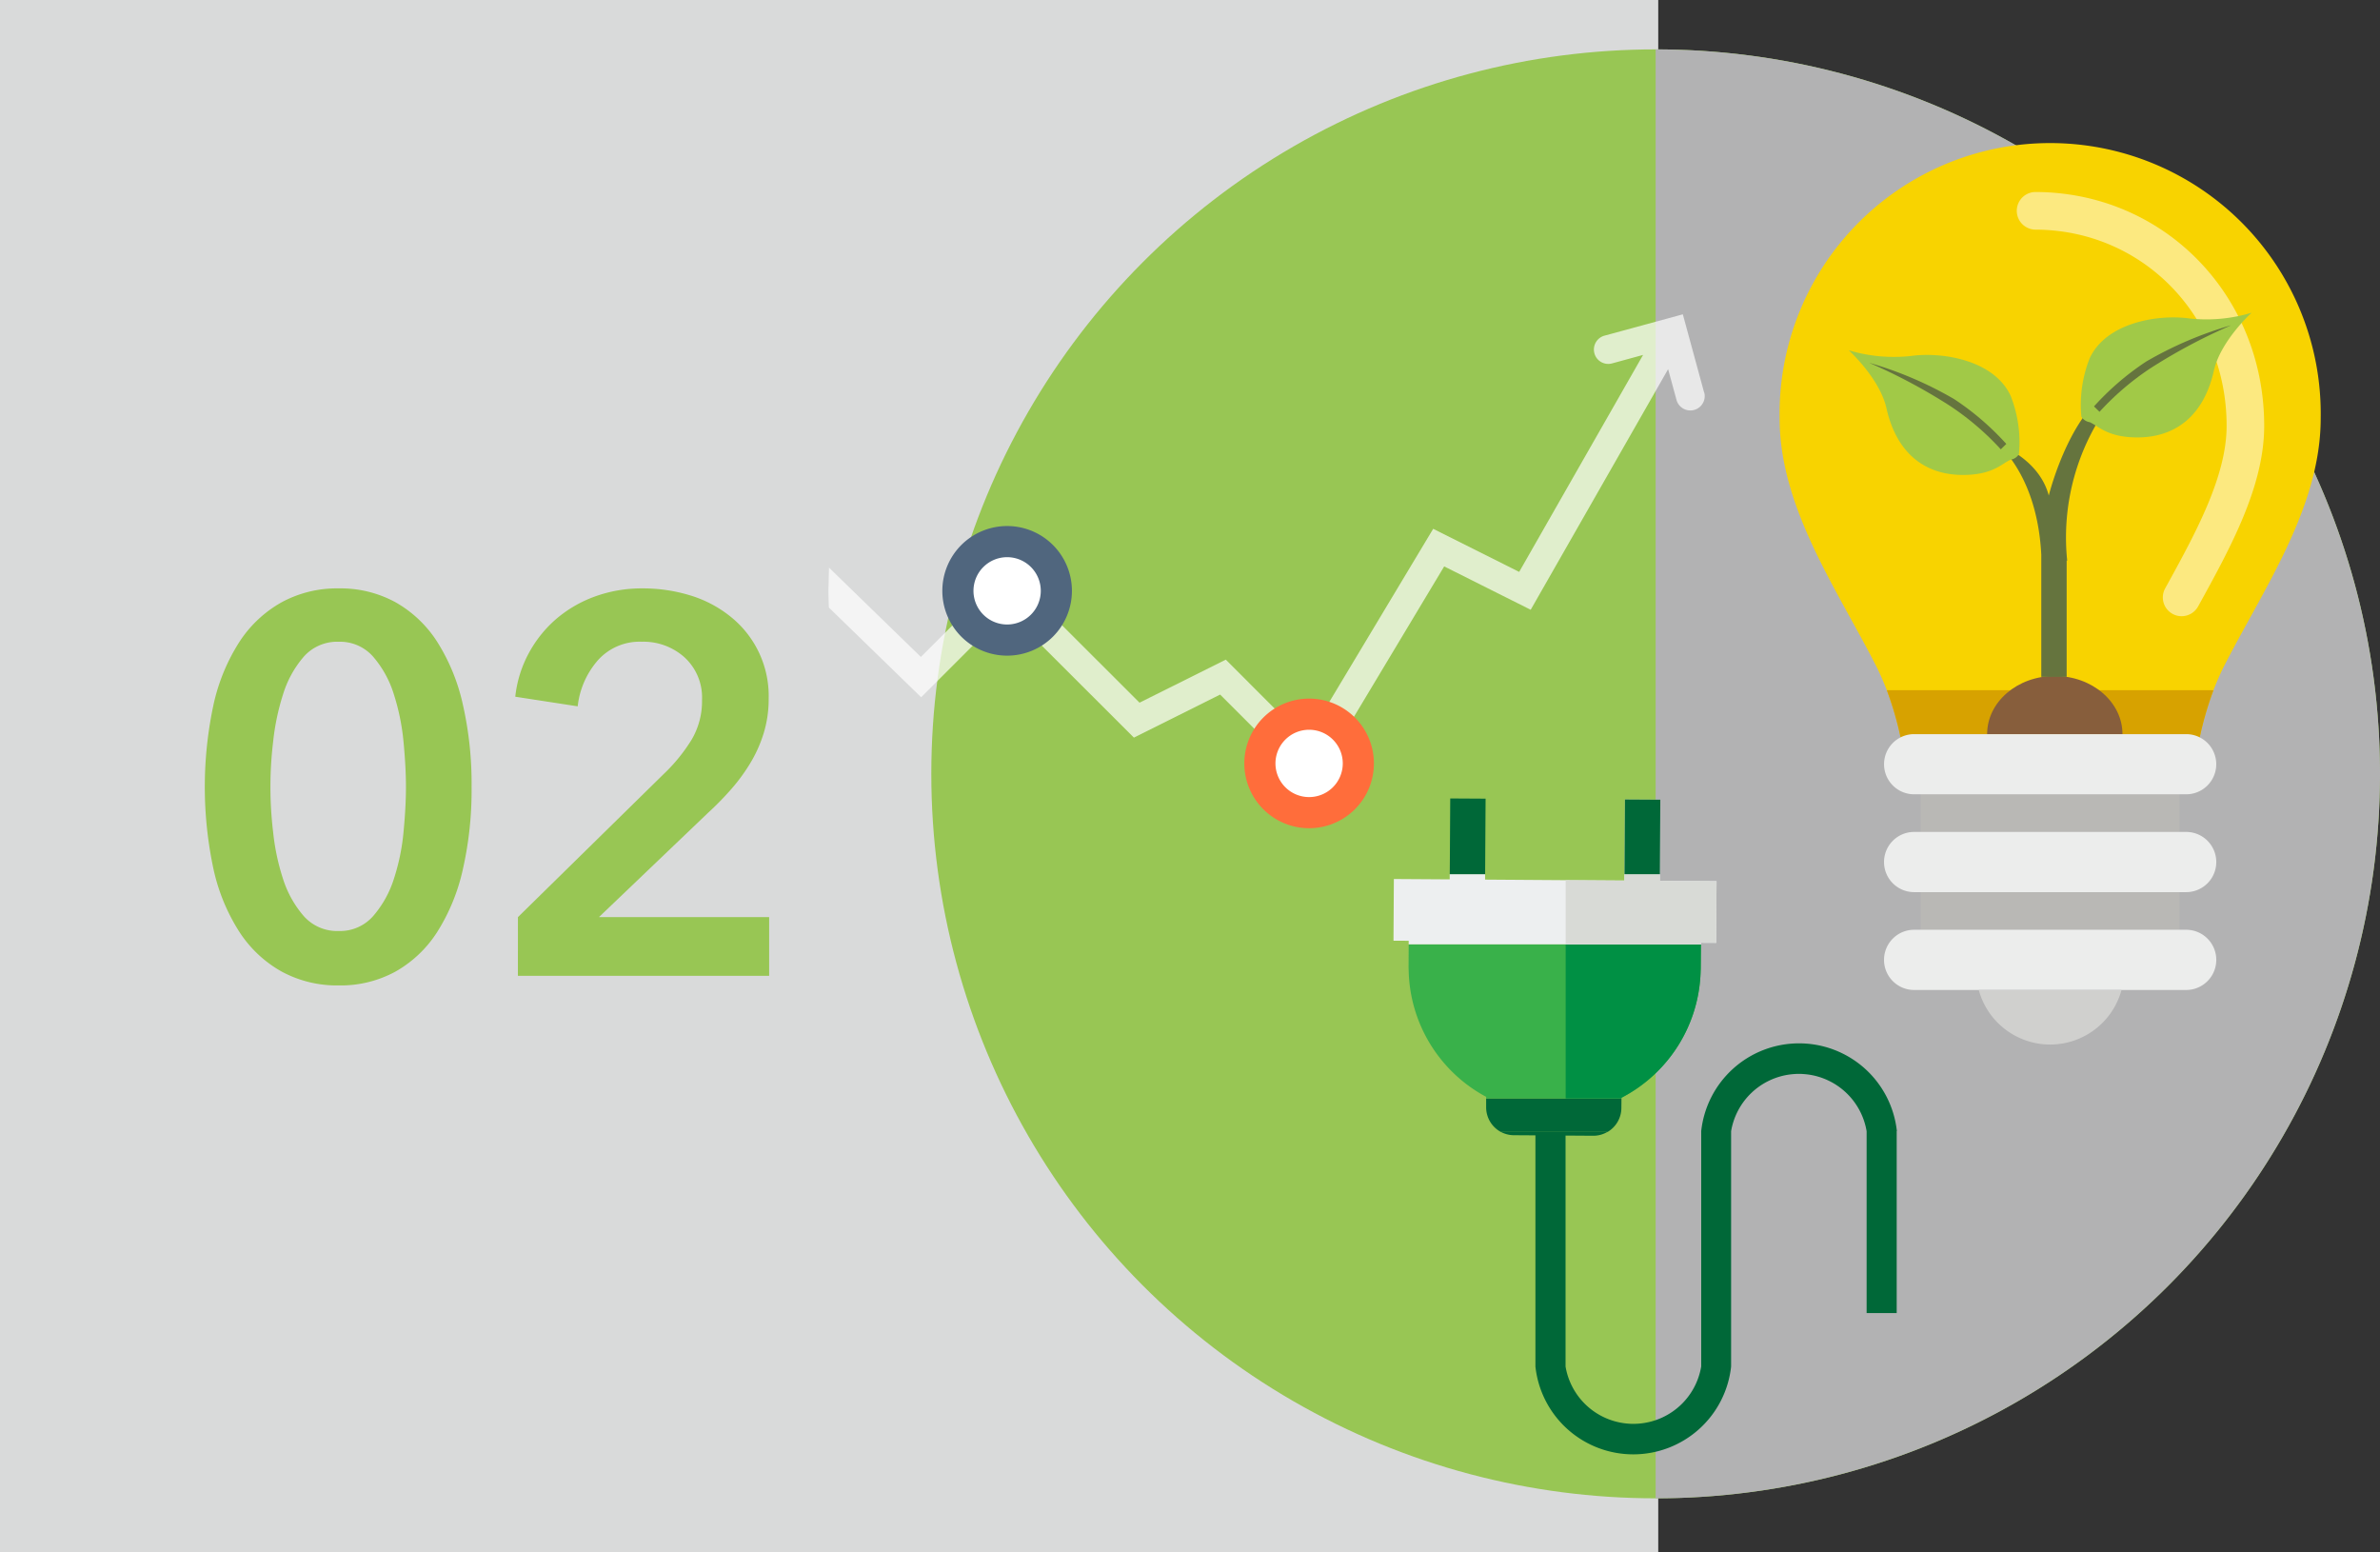 <svg xmlns="http://www.w3.org/2000/svg" width="245.333" height="160" viewBox="0 0 245.333 160"><rect x="0" y="0" width="245.333" height="160" fill="#333333" stroke="none"/><defs><style>.a{fill:#d9dada;}.b{fill:#98c654;}.c{fill:#b2b2b3;mix-blend-mode:multiply;isolation:isolate;}.d,.f{fill:#fff;}.d{opacity:0.7;}.e{fill:#ff6d3b;}.g{fill:#50667e;}.h{fill:none;}.i{fill:#edeff0;}.j{fill:#006838;}.k{fill:#ced5db;}.l{fill:#39b14a;}.m{fill:#d8dad6;}.n{fill:#009044;}.o{fill:#b9b8b5;}.p{fill:#f8d300;}.q{fill:#d7a200;}.r{fill:#ecedec;}.s{fill:#d0d0ce;}.t{opacity:0.5;}.u{fill:#875e3c;}.v{fill:#65743e;}.w{fill:#a1c947;}</style></defs><g transform="translate(-210.667 -3259.087)"><rect class="a" width="170.933" height="160" transform="translate(210.667 3259.087)"/><circle class="b" cx="74.667" cy="74.667" r="74.667" transform="translate(306.667 3264.177)"/><path class="c" d="M381.333,3264.609a74.667,74.667,0,0,1,0,149.334" transform="translate(0 -0.432)"/><g transform="translate(0 -0.432)"><path class="d" d="M386.335,3299.992l-2.2-8.078-8.077,2.2a1.482,1.482,0,0,0-1.038,1.817,1.466,1.466,0,0,0,.693.9,1.485,1.485,0,0,0,1.124.143l3.2-.875-6.271,10.978h0l-6.5,11.385-8.864-4.441-13.078,21.789-8.3-8.305-8.892,4.436-13.64-13.62-8.9,8.906-9.472-9.209-.044,1.811c-.006.195-.013.389-.013.585,0,.44.016.876.032,1.313l.014.41,9.512,9.246,8.877-8.877,13.054,13.035,8.89-4.436,9.478,9.478,13.616-22.687,8.918,4.469,6.523-11.419h0l7.642-13.378.873,3.2a1.481,1.481,0,0,0,2.857-.778Z"/><path class="e" d="M352.291,3338.2a6.679,6.679,0,1,1-6.679-6.679A6.679,6.679,0,0,1,352.291,3338.2Z"/><path class="f" d="M349.081,3338.2a3.469,3.469,0,1,1-3.469-3.468A3.469,3.469,0,0,1,349.081,3338.2Z"/><path class="g" d="M321.162,3320.414a6.679,6.679,0,1,1-6.679-6.679A6.679,6.679,0,0,1,321.162,3320.414Z"/><path class="f" d="M317.952,3320.414a3.469,3.469,0,1,1-3.469-3.469A3.469,3.469,0,0,1,317.952,3320.414Z"/></g><g transform="translate(0 -0.432)"><path class="h" d="M363.754,3350.181l14.365.1,0-.66H363.758Z"/><path class="i" d="M386,3356.686l1.57.009.04-6.355-5.848-.04,0-.684h-3.646l0,.66-14.365-.1,0-.565h-3.646l0,.54-5.757-.037-.039,6.357,1.568.009,0,.376H386Z"/><path class="j" d="M377.8,3373.715l.01-.988h-13.95l0,.9a2.884,2.884,0,0,0,1.517,2.556h11A2.883,2.883,0,0,0,377.8,3373.715Z"/><path class="k" d="M378.169,3341.919l-.036,5.971-.01,1.726h3.646l.01-1.726.036-5.949Z"/><path class="j" d="M360.122,3347.89l-.011,1.726h3.646l.01-1.726.037-6.057-3.645-.021Z"/><path class="l" d="M355.878,3356.86l-.014,2.306c0,.152.01.3.013.453a15.121,15.121,0,0,0,7.982,12.945v.163h13.95v-.067a15.127,15.127,0,0,0,8.161-13.041c0-.086.011-.169.011-.255l.019-2.5Z"/><path class="j" d="M406.2,3376.1a10.141,10.141,0,0,0-10.081-9.048h-.009a10.141,10.141,0,0,0-10.081,9.048h0v24.256h0a7.079,7.079,0,0,1-6.161,5.862c-.091.01-.182.02-.275.027-.171.014-.343.023-.517.024H379c-.175,0-.347-.01-.518-.024-.092-.007-.184-.017-.275-.027a7.079,7.079,0,0,1-6.161-5.862h0v-23.8l2.855.019a2.841,2.841,0,0,0,1.467-.4h-11a2.872,2.872,0,0,0,1.34.345l2.232.014v23.829h0a10.142,10.142,0,0,0,10.082,9.049h.008a10.142,10.142,0,0,0,10.081-9.049h0V3376.11h0a7.078,7.078,0,0,1,6.161-5.862c.091-.01.182-.02.275-.027.171-.013.343-.023.518-.024h.061c.175,0,.347.011.518.024.093.007.184.017.276.027a7.077,7.077,0,0,1,6.16,5.862h0v18.744h3.1V3376.1Z"/><path class="h" d="M378.119,3350.276l0-.66h-6.064v.62Z"/><path class="m" d="M381.764,3350.3l0-.684h-3.646l0,.66-6.061-.04v6.624H386l0-.174,1.57.009.04-6.355Z"/><path class="j" d="M381.779,3347.89l.036-5.949-3.645-.022-.036,5.971-.01,1.726h3.646Z"/><path class="n" d="M372.058,3372.727h5.751v-.067a15.127,15.127,0,0,0,8.161-13.041c0-.086.011-.169.011-.255l.019-2.5H372.058Z"/></g><g transform="translate(0 -0.432)"><rect class="o" width="26.692" height="18.028" transform="translate(408.652 3338.612)"/><path class="p" d="M406.659,3335.9c.087.413.17.855.26,1.307H437.08c.09-.452.173-.894.259-1.307a30.162,30.162,0,0,1,2.465-7.486c4.04-7.991,10.083-16.481,10.083-25.785a27.892,27.892,0,1,0-55.776,0c0,9.3,6.045,17.794,10.08,25.785A30.128,30.128,0,0,1,406.659,3335.9Z"/><path class="q" d="M438.835,3330.655H405.161a35.106,35.106,0,0,1,1.5,5.247c.087.413.17.855.26,1.307H437.08c.09-.452.173-.894.259-1.307A35.1,35.1,0,0,1,438.835,3330.655Z"/><path class="r" d="M436.021,3341.383H407.977a3.1,3.1,0,1,1,0-6.2h28.044a3.1,3.1,0,0,1,0,6.2Z"/><path class="r" d="M436.021,3351.467H407.977a3.1,3.1,0,1,1,0-6.205h28.044a3.1,3.1,0,0,1,0,6.205Z"/><path class="r" d="M436.021,3361.551H407.977a3.1,3.1,0,1,1,0-6.206h28.044a3.1,3.1,0,0,1,0,6.206Z"/><path class="s" d="M414.64,3361.551a7.624,7.624,0,0,0,14.714,0Z"/><g class="t"><path class="f" d="M435.55,3323.028a1.912,1.912,0,0,1-.931-.239,1.933,1.933,0,0,1-.764-2.629c3.116-5.658,6.334-11.5,6.334-16.754,0-11.322-8.667-20.2-19.734-20.22a1.94,1.94,0,0,1,0-3.879h0c13.237.021,23.608,10.608,23.608,24.1,0,6.251-3.464,12.538-6.813,18.615A1.944,1.944,0,0,1,435.55,3323.028Z"/></g><path class="u" d="M422.478,3329.187c-3.852,0-6.975,2.682-6.975,5.992h13.95C429.453,3331.869,426.33,3329.187,422.478,3329.187Z"/><path class="v" d="M429.757,3299.136c-5.382,1.253-7.9,11.456-7.9,11.456-1-3.8-5.149-5.268-5.149-5.268,3.272,3.345,4.2,7.922,4.376,11.352v12.6H423.7V3317.3l.055,0A23.371,23.371,0,0,1,429.757,3299.136Z"/><path class="w" d="M417.929,3300.323c-1.7-3.7-7.062-4.566-10.284-4.114a16.157,16.157,0,0,1-6.407-.588s3.2,2.9,3.888,5.977c1.08,4.8,4.136,6.93,8.046,6.871,2.95-.046,3.829-1.157,4.713-1.552.006,0,0-.012.008-.015a1.215,1.215,0,0,0,.889-.579A13.03,13.03,0,0,0,417.929,3300.323Z"/><path class="v" d="M412.089,3300.643a38.684,38.684,0,0,0-8.75-3.734,58.176,58.176,0,0,1,8.335,4.441,28.1,28.1,0,0,1,5.237,4.479l.569-.556A27.95,27.95,0,0,0,412.089,3300.643Z"/><path class="w" d="M425.216,3302.456a1.215,1.215,0,0,0,.89.578s0,.013.008.016c.884.394,1.763,1.506,4.712,1.551,3.911.06,6.967-2.066,8.047-6.871.692-3.079,3.887-5.977,3.887-5.977a16.153,16.153,0,0,1-6.406.588c-3.222-.451-8.582.414-10.284,4.115A13.018,13.018,0,0,0,425.216,3302.456Z"/><path class="v" d="M431.909,3296.776a38.638,38.638,0,0,1,8.75-3.734,58.243,58.243,0,0,0-8.335,4.44,28.181,28.181,0,0,0-5.237,4.48l-.568-.557A27.938,27.938,0,0,1,431.909,3296.776Z"/></g><g transform="translate(0 -0.432)"><path class="b" d="M259.278,3340.622a36.736,36.736,0,0,1-.907,8.526,20.185,20.185,0,0,1-2.641,6.434,12.264,12.264,0,0,1-4.29,4.071,11.8,11.8,0,0,1-5.857,1.429,11.956,11.956,0,0,1-5.885-1.429,12.413,12.413,0,0,1-4.344-4.071,19.8,19.8,0,0,1-2.668-6.434,40.474,40.474,0,0,1,0-17.05,19.82,19.82,0,0,1,2.668-6.436,12.437,12.437,0,0,1,4.344-4.07,11.954,11.954,0,0,1,5.885-1.43,11.8,11.8,0,0,1,5.857,1.43,12.287,12.287,0,0,1,4.29,4.07,20.207,20.207,0,0,1,2.641,6.436A36.727,36.727,0,0,1,259.278,3340.622Zm-6.765,0q0-2.034-.247-4.62a23.115,23.115,0,0,0-.991-4.894,10.818,10.818,0,0,0-2.117-3.877,4.532,4.532,0,0,0-3.575-1.569,4.59,4.59,0,0,0-3.63,1.569,10.8,10.8,0,0,0-2.117,3.877,24.377,24.377,0,0,0-1.018,4.894,38.954,38.954,0,0,0,0,9.241,23.287,23.287,0,0,0,1.018,4.839,10.86,10.86,0,0,0,2.117,3.823,4.592,4.592,0,0,0,3.63,1.568,4.534,4.534,0,0,0,3.575-1.568,10.876,10.876,0,0,0,2.117-3.823,22.12,22.12,0,0,0,.991-4.839Q252.513,3342.659,252.513,3340.622Z"/><path class="b" d="M264.057,3354.043l15.015-14.74a17.647,17.647,0,0,0,2.887-3.548,7.8,7.8,0,0,0,1.073-4.1,5.616,5.616,0,0,0-1.788-4.373,6.339,6.339,0,0,0-4.427-1.623,5.769,5.769,0,0,0-4.51,1.9,8.644,8.644,0,0,0-2.09,4.758l-6.435-.991a12.153,12.153,0,0,1,1.375-4.455,12.515,12.515,0,0,1,2.8-3.52,12.882,12.882,0,0,1,3.987-2.337,14.154,14.154,0,0,1,4.978-.853,16.622,16.622,0,0,1,4.868.715,12.311,12.311,0,0,1,4.152,2.173,10.459,10.459,0,0,1,3.96,8.5,11.9,11.9,0,0,1-.5,3.492,13.764,13.764,0,0,1-1.348,3.053,18.676,18.676,0,0,1-1.98,2.723,31.3,31.3,0,0,1-2.447,2.5l-11.22,10.725h17.545v6.049h-25.9Z"/></g></g></svg>